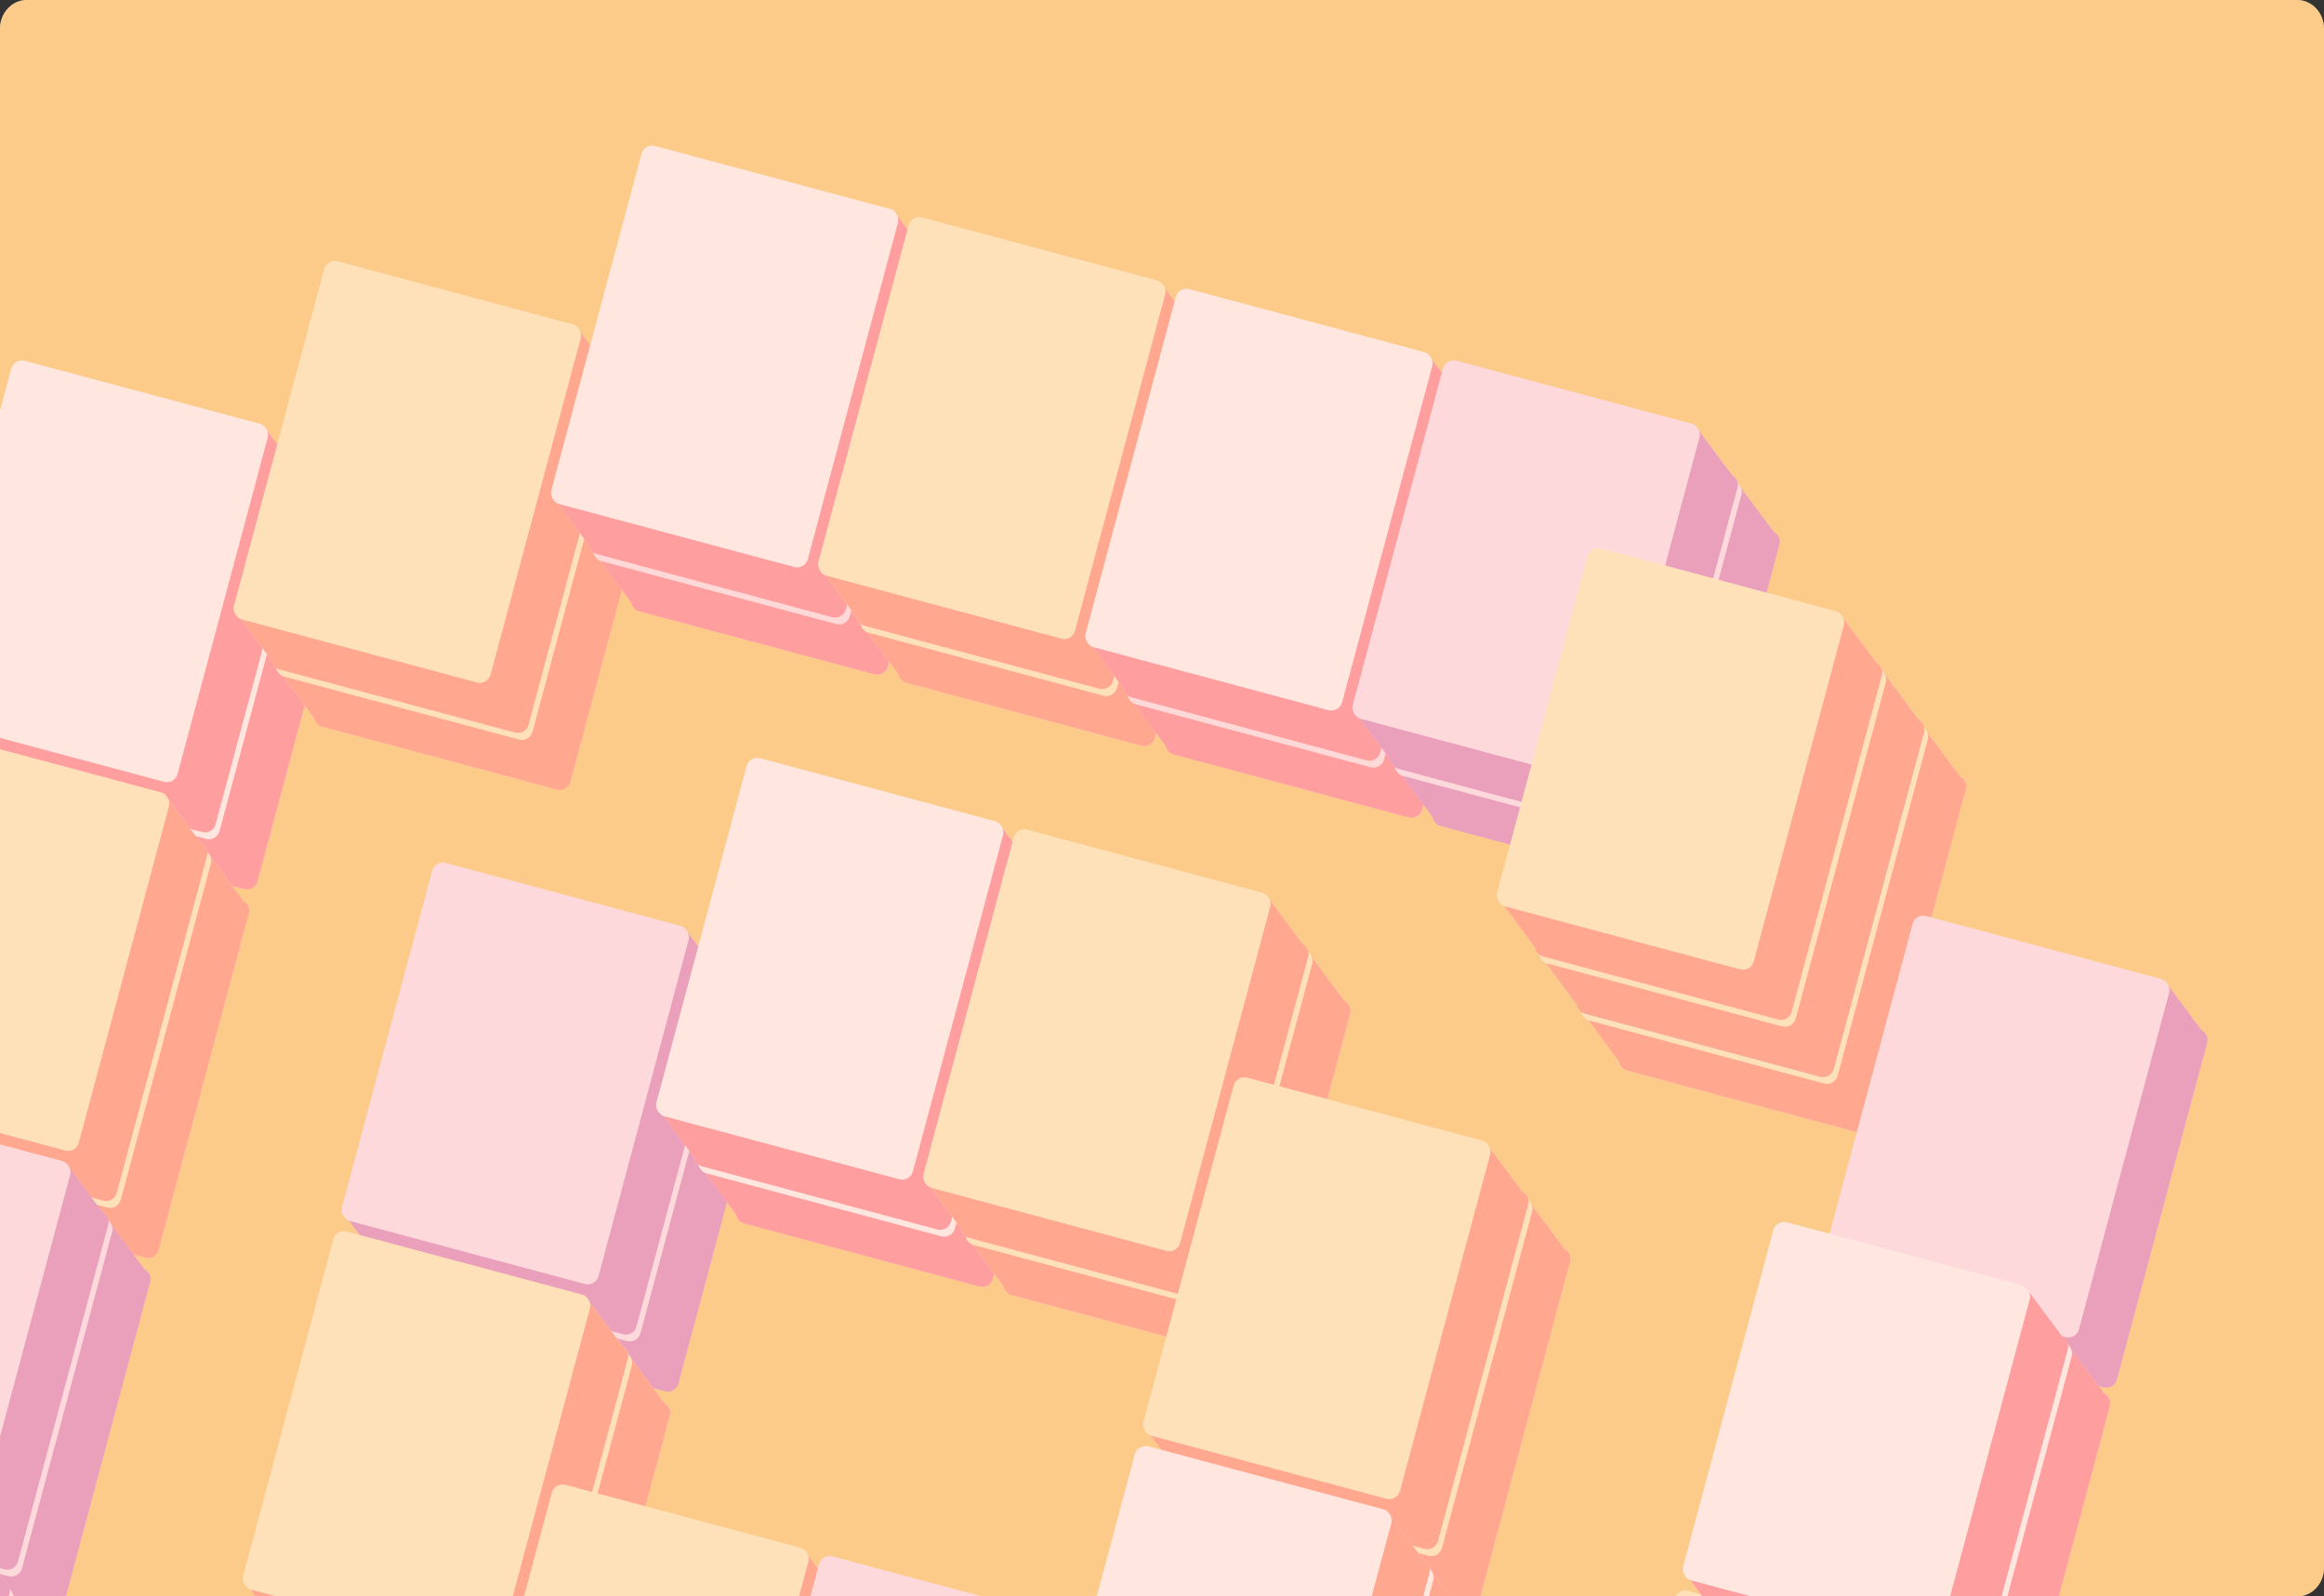 <svg width="246" height="169" viewBox="0 0 246 169" fill="none" xmlns="http://www.w3.org/2000/svg">
<rect x="0" y="0" width="246" height="169" fill="#333333" stroke="none"/>
<g clip-path="url(#clip0_30_2519)">
<path fill-rule="evenodd" clip-rule="evenodd" d="M2.844 0H243.156C244.726 0 246 1.364 246 3.045V165.955C246 167.636 244.726 169 243.156 169H2.844C1.274 169 0 167.636 0 165.955V3.045C0 1.364 1.274 0 2.844 0Z" fill="white"/>
<path opacity="0.5" fill-rule="evenodd" clip-rule="evenodd" d="M2.844 0H243.156C244.726 0 246 1.364 246 3.045V165.955C246 167.636 244.726 169 243.156 169H2.844C1.274 169 0 167.636 0 165.955V3.045C0 1.364 1.274 0 2.844 0Z" fill="#FA9917"/>
<path fill-rule="evenodd" clip-rule="evenodd" d="M36.219 56.319C36.699 56.565 36.959 57.121 36.814 57.663L27.266 93.295C27.099 93.92 26.457 94.29 25.832 94.123L0.946 87.455C0.494 87.334 0.175 86.963 0.097 86.531L-3.987 80.98L3.025 75.174L9.666 50.389C9.833 49.764 10.475 49.393 11.1 49.561L28.368 54.188L32.239 50.981L36.219 56.319Z" fill="white"/>
<path opacity="0.5" fill-rule="evenodd" clip-rule="evenodd" d="M36.219 56.319C36.699 56.565 36.959 57.121 36.814 57.663L27.266 93.295C27.099 93.92 26.457 94.29 25.832 94.123L0.946 87.455C0.494 87.334 0.175 86.963 0.097 86.531L-3.987 80.98L3.025 75.174L9.666 50.389C9.833 49.764 10.475 49.393 11.1 49.561L28.368 54.188L32.239 50.981L36.219 56.319Z" fill="#FF3F3F"/>
<rect x="5.94" y="43.935" width="28.106" height="39.231" rx="1.171" transform="rotate(15 5.94 43.935)" fill="white"/>
<rect opacity="0.2" x="5.94" y="43.935" width="28.106" height="39.231" rx="1.171" transform="rotate(15 5.94 43.935)" fill="#FF8260"/>
<path fill-rule="evenodd" clip-rule="evenodd" d="M25.762 95.343C26.242 95.589 26.503 96.145 26.357 96.688L16.81 132.319C16.642 132.944 16 133.315 15.376 133.147L-9.51 126.479C-9.962 126.358 -10.282 125.988 -10.36 125.556L-14.443 120.005L-7.432 114.198L-0.791 89.413C-0.623 88.788 0.019 88.418 0.644 88.585L17.911 93.212L21.783 90.006L25.762 95.343Z" fill="white"/>
<path opacity="0.7" fill-rule="evenodd" clip-rule="evenodd" d="M25.762 95.343C26.242 95.589 26.503 96.145 26.357 96.688L16.81 132.319C16.642 132.944 16 133.315 15.376 133.147L-9.51 126.479C-9.962 126.358 -10.282 125.988 -10.36 125.556L-14.443 120.005L-7.432 114.198L-0.791 89.413C-0.623 88.788 0.019 88.418 0.644 88.585L17.911 93.212L21.783 90.006L25.762 95.343Z" fill="#FF8260"/>
<rect x="-4.517" y="82.959" width="28.106" height="39.231" rx="1.171" transform="rotate(15 -4.517 82.959)" fill="white"/>
<rect opacity="0.3" x="-4.517" y="82.959" width="28.106" height="39.231" rx="1.171" transform="rotate(15 -4.517 82.959)" fill="#FA9917"/>
<path fill-rule="evenodd" clip-rule="evenodd" d="M15.305 134.368C15.785 134.615 16.046 135.17 15.9 135.713L6.353 171.345C6.186 171.969 5.544 172.34 4.919 172.173L-19.967 165.504C-20.419 165.383 -20.738 165.013 -20.817 164.581L-24.9 159.03L-17.889 153.224L-11.247 128.439C-11.08 127.814 -10.438 127.443 -9.813 127.61L7.454 132.237L11.326 129.031L15.305 134.368Z" fill="white"/>
<path opacity="0.4" fill-rule="evenodd" clip-rule="evenodd" d="M15.305 134.368C15.785 134.615 16.046 135.17 15.9 135.713L6.353 171.345C6.186 171.969 5.544 172.34 4.919 172.173L-19.967 165.504C-20.419 165.383 -20.738 165.013 -20.817 164.581L-24.9 159.03L-17.889 153.224L-11.247 128.439C-11.08 127.814 -10.438 127.443 -9.813 127.61L7.454 132.237L11.326 129.031L15.305 134.368Z" fill="#CC0F53"/>
<rect x="-14.974" y="121.984" width="28.106" height="39.231" rx="1.171" transform="rotate(15 -14.974 121.984)" fill="white"/>
<rect opacity="0.2" x="-14.974" y="121.984" width="28.106" height="39.231" rx="1.171" transform="rotate(15 -14.974 121.984)" fill="#F9454F"/>
<path fill-rule="evenodd" clip-rule="evenodd" d="M4.848 173.393C5.329 173.64 5.589 174.196 5.444 174.738L-4.104 210.37C-4.271 210.995 -4.913 211.365 -5.538 211.198L-30.424 204.53C-30.876 204.409 -31.195 204.039 -31.273 203.607L-35.357 198.055L-28.345 192.249L-21.704 167.464C-21.537 166.839 -20.895 166.468 -20.27 166.636L-3.002 171.263L0.869 168.057L4.848 173.393Z" fill="white"/>
<path opacity="0.4" fill-rule="evenodd" clip-rule="evenodd" d="M4.848 173.393C5.329 173.64 5.589 174.196 5.444 174.738L-4.104 210.37C-4.271 210.995 -4.913 211.365 -5.538 211.198L-30.424 204.53C-30.876 204.409 -31.195 204.039 -31.273 203.607L-35.357 198.055L-28.345 192.249L-21.704 167.464C-21.537 166.839 -20.895 166.468 -20.27 166.636L-3.002 171.263L0.869 168.057L4.848 173.393Z" fill="#CC0F53"/>
<rect x="-25.431" y="161.01" width="28.106" height="39.231" rx="1.171" transform="rotate(15 -25.431 161.01)" fill="white"/>
<rect opacity="0.2" x="-25.431" y="161.01" width="28.106" height="39.231" rx="1.171" transform="rotate(15 -25.431 161.01)" fill="#F9454F"/>
<path fill-rule="evenodd" clip-rule="evenodd" d="M31.775 50.278C32.255 50.524 32.516 51.08 32.37 51.623L22.823 87.254C22.656 87.879 22.014 88.25 21.389 88.082L-3.497 81.414C-3.949 81.293 -4.268 80.923 -4.347 80.491L-8.43 74.94L-1.419 69.133L5.223 44.348C5.39 43.724 6.032 43.353 6.657 43.52L23.924 48.147L27.796 44.941L31.775 50.278Z" fill="white"/>
<path opacity="0.5" fill-rule="evenodd" clip-rule="evenodd" d="M31.775 50.278C32.255 50.524 32.516 51.08 32.37 51.623L22.823 87.254C22.656 87.879 22.014 88.25 21.389 88.082L-3.497 81.414C-3.949 81.293 -4.268 80.923 -4.347 80.491L-8.43 74.94L-1.419 69.133L5.223 44.348C5.39 43.724 6.032 43.353 6.657 43.52L23.924 48.147L27.796 44.941L31.775 50.278Z" fill="#FF3F3F"/>
<rect x="1.496" y="37.894" width="28.106" height="39.231" rx="1.171" transform="rotate(15 1.496 37.894)" fill="white"/>
<rect opacity="0.2" x="1.496" y="37.894" width="28.106" height="39.231" rx="1.171" transform="rotate(15 1.496 37.894)" fill="#FF8260"/>
<path fill-rule="evenodd" clip-rule="evenodd" d="M21.318 89.303C21.799 89.55 22.059 90.105 21.914 90.648L12.366 126.28C12.199 126.904 11.557 127.275 10.932 127.108L-13.954 120.44C-14.406 120.318 -14.725 119.948 -14.803 119.516L-18.887 113.965L-11.875 108.159L-5.234 83.374C-5.067 82.749 -4.425 82.378 -3.8 82.546L13.468 87.172L17.339 83.966L21.318 89.303Z" fill="white"/>
<path opacity="0.7" fill-rule="evenodd" clip-rule="evenodd" d="M21.318 89.303C21.799 89.55 22.059 90.105 21.914 90.648L12.366 126.28C12.199 126.904 11.557 127.275 10.932 127.108L-13.954 120.44C-14.406 120.318 -14.725 119.948 -14.803 119.516L-18.887 113.965L-11.875 108.159L-5.234 83.374C-5.067 82.749 -4.425 82.378 -3.8 82.546L13.468 87.172L17.339 83.966L21.318 89.303Z" fill="#FF8260"/>
<rect x="-8.961" y="76.919" width="28.106" height="39.231" rx="1.171" transform="rotate(15 -8.961 76.919)" fill="white"/>
<rect opacity="0.3" x="-8.961" y="76.919" width="28.106" height="39.231" rx="1.171" transform="rotate(15 -8.961 76.919)" fill="#FA9917"/>
<path fill-rule="evenodd" clip-rule="evenodd" d="M10.861 128.328C11.342 128.575 11.602 129.131 11.457 129.673L1.909 165.305C1.742 165.93 1.1 166.3 0.475 166.133L-24.41 159.465C-24.863 159.344 -25.182 158.974 -25.26 158.542L-29.344 152.991L-22.332 147.184L-15.691 122.399C-15.524 121.774 -14.882 121.403 -14.257 121.571L3.011 126.198L6.882 122.992L10.861 128.328Z" fill="white"/>
<path opacity="0.4" fill-rule="evenodd" clip-rule="evenodd" d="M10.861 128.328C11.342 128.575 11.602 129.131 11.457 129.673L1.909 165.305C1.742 165.93 1.1 166.3 0.475 166.133L-24.41 159.465C-24.863 159.344 -25.182 158.974 -25.26 158.542L-29.344 152.991L-22.332 147.184L-15.691 122.399C-15.524 121.774 -14.882 121.403 -14.257 121.571L3.011 126.198L6.882 122.992L10.861 128.328Z" fill="#CC0F53"/>
<rect x="-19.417" y="115.945" width="28.106" height="39.231" rx="1.171" transform="rotate(15 -19.417 115.945)" fill="white"/>
<rect opacity="0.2" x="-19.417" y="115.945" width="28.106" height="39.231" rx="1.171" transform="rotate(15 -19.417 115.945)" fill="#F9454F"/>
<path fill-rule="evenodd" clip-rule="evenodd" d="M0.405 167.353C0.885 167.599 1.146 168.155 1 168.698L-8.547 204.33C-8.714 204.954 -9.357 205.325 -9.981 205.158L-34.867 198.49C-35.319 198.369 -35.638 197.999 -35.717 197.567L-39.8 192.015L-32.789 186.209L-26.148 161.424C-25.98 160.799 -25.338 160.428 -24.713 160.596L-7.446 165.222L-3.574 162.017L0.405 167.353Z" fill="white"/>
<path opacity="0.4" fill-rule="evenodd" clip-rule="evenodd" d="M0.405 167.353C0.885 167.599 1.146 168.155 1 168.698L-8.547 204.33C-8.714 204.954 -9.357 205.325 -9.981 205.158L-34.867 198.49C-35.319 198.369 -35.638 197.999 -35.717 197.567L-39.8 192.015L-32.789 186.209L-26.148 161.424C-25.98 160.799 -25.338 160.428 -24.713 160.596L-7.446 165.222L-3.574 162.017L0.405 167.353Z" fill="#CC0F53"/>
<path fill-rule="evenodd" clip-rule="evenodd" d="M69.347 45.797C69.827 46.043 70.088 46.599 69.943 47.141L60.395 82.773C60.228 83.398 59.586 83.769 58.961 83.601L34.075 76.933C33.623 76.812 33.304 76.442 33.226 76.01L29.142 70.459L36.153 64.653L42.795 39.867C42.962 39.242 43.604 38.872 44.229 39.039L61.496 43.666L65.368 40.46L69.347 45.797Z" fill="white"/>
<path opacity="0.7" fill-rule="evenodd" clip-rule="evenodd" d="M69.347 45.797C69.827 46.043 70.088 46.599 69.943 47.141L60.395 82.773C60.228 83.398 59.586 83.769 58.961 83.601L34.075 76.933C33.623 76.812 33.304 76.442 33.226 76.01L29.142 70.459L36.153 64.653L42.795 39.867C42.962 39.242 43.604 38.872 44.229 39.039L61.496 43.666L65.368 40.46L69.347 45.797Z" fill="#FF8260"/>
<rect x="39.068" y="33.413" width="28.106" height="39.231" rx="1.171" transform="rotate(15 39.068 33.413)" fill="white"/>
<rect opacity="0.3" x="39.068" y="33.413" width="28.106" height="39.231" rx="1.171" transform="rotate(15 39.068 33.413)" fill="#FA9917"/>
<path fill-rule="evenodd" clip-rule="evenodd" d="M80.775 109.478C81.255 109.724 81.516 110.28 81.37 110.822L71.823 146.454C71.655 147.079 71.013 147.449 70.388 147.282L45.503 140.614C45.05 140.493 44.731 140.122 44.653 139.69L40.57 134.139L47.581 128.333L54.222 103.548C54.39 102.923 55.032 102.553 55.657 102.72L72.924 107.347L76.796 104.141L80.775 109.478Z" fill="white"/>
<path opacity="0.4" fill-rule="evenodd" clip-rule="evenodd" d="M80.775 109.478C81.255 109.724 81.516 110.28 81.37 110.822L71.823 146.454C71.655 147.079 71.013 147.449 70.388 147.282L45.503 140.614C45.05 140.493 44.731 140.122 44.653 139.69L40.57 134.139L47.581 128.333L54.222 103.548C54.39 102.923 55.032 102.553 55.657 102.72L72.924 107.347L76.796 104.141L80.775 109.478Z" fill="#CC0F53"/>
<rect x="50.496" y="97.094" width="28.106" height="39.231" rx="1.171" transform="rotate(15 50.496 97.094)" fill="white"/>
<rect opacity="0.2" x="50.496" y="97.094" width="28.106" height="39.231" rx="1.171" transform="rotate(15 50.496 97.094)" fill="#F9454F"/>
<path fill-rule="evenodd" clip-rule="evenodd" d="M70.318 148.503C70.798 148.749 71.059 149.305 70.913 149.848L61.366 185.479C61.199 186.104 60.556 186.475 59.932 186.307L35.046 179.639C34.594 179.518 34.275 179.148 34.196 178.716L30.113 173.165L37.124 167.359L43.766 142.573C43.933 141.949 44.575 141.578 45.2 141.745L62.467 146.372L66.339 143.166L70.318 148.503Z" fill="white"/>
<path opacity="0.7" fill-rule="evenodd" clip-rule="evenodd" d="M70.318 148.503C70.798 148.749 71.059 149.305 70.913 149.848L61.366 185.479C61.199 186.104 60.556 186.475 59.932 186.307L35.046 179.639C34.594 179.518 34.275 179.148 34.196 178.716L30.113 173.165L37.124 167.359L43.766 142.573C43.933 141.949 44.575 141.578 45.2 141.745L62.467 146.372L66.339 143.166L70.318 148.503Z" fill="#FF8260"/>
<rect x="40.039" y="136.119" width="28.106" height="39.231" rx="1.171" transform="rotate(15 40.039 136.119)" fill="white"/>
<rect opacity="0.3" x="40.039" y="136.119" width="28.106" height="39.231" rx="1.171" transform="rotate(15 40.039 136.119)" fill="#FA9917"/>
<path fill-rule="evenodd" clip-rule="evenodd" d="M64.904 39.757C65.384 40.003 65.644 40.559 65.499 41.101L55.952 76.733C55.784 77.358 55.142 77.728 54.517 77.561L29.632 70.893C29.179 70.772 28.86 70.401 28.782 69.969L24.699 64.418L31.71 58.612L38.351 33.827C38.519 33.202 39.161 32.831 39.785 32.999L57.053 37.626L60.925 34.419L64.904 39.757Z" fill="white"/>
<path opacity="0.7" fill-rule="evenodd" clip-rule="evenodd" d="M64.904 39.757C65.384 40.003 65.644 40.559 65.499 41.101L55.952 76.733C55.784 77.358 55.142 77.728 54.517 77.561L29.632 70.893C29.179 70.772 28.86 70.401 28.782 69.969L24.699 64.418L31.71 58.612L38.351 33.827C38.519 33.202 39.161 32.831 39.785 32.999L57.053 37.626L60.925 34.419L64.904 39.757Z" fill="#FF8260"/>
<rect x="34.625" y="27.373" width="28.106" height="39.231" rx="1.171" transform="rotate(15 34.625 27.373)" fill="white"/>
<rect opacity="0.3" x="34.625" y="27.373" width="28.106" height="39.231" rx="1.171" transform="rotate(15 34.625 27.373)" fill="#FA9917"/>
<path fill-rule="evenodd" clip-rule="evenodd" d="M76.331 103.438C76.812 103.684 77.072 104.24 76.927 104.783L67.379 140.414C67.212 141.039 66.57 141.41 65.945 141.242L41.059 134.574C40.607 134.453 40.288 134.083 40.21 133.651L36.126 128.1L43.138 122.294L49.779 97.508C49.946 96.884 50.588 96.513 51.213 96.68L68.481 101.307L72.352 98.101L76.331 103.438Z" fill="white"/>
<path opacity="0.4" fill-rule="evenodd" clip-rule="evenodd" d="M76.331 103.438C76.812 103.684 77.072 104.24 76.927 104.783L67.379 140.414C67.212 141.039 66.57 141.41 65.945 141.242L41.059 134.574C40.607 134.453 40.288 134.083 40.21 133.651L36.126 128.1L43.138 122.294L49.779 97.508C49.946 96.884 50.588 96.513 51.213 96.68L68.481 101.307L72.352 98.101L76.331 103.438Z" fill="#CC0F53"/>
<rect x="46.052" y="91.054" width="28.106" height="39.231" rx="1.171" transform="rotate(15 46.052 91.054)" fill="white"/>
<rect opacity="0.2" x="46.052" y="91.054" width="28.106" height="39.231" rx="1.171" transform="rotate(15 46.052 91.054)" fill="#F9454F"/>
<path fill-rule="evenodd" clip-rule="evenodd" d="M65.875 142.462C66.355 142.709 66.616 143.264 66.47 143.807L56.923 179.439C56.755 180.063 56.113 180.434 55.489 180.267L30.603 173.599C30.151 173.478 29.831 173.107 29.753 172.675L25.669 167.124L32.681 161.318L39.322 136.533C39.49 135.908 40.132 135.537 40.757 135.705L58.024 140.331L61.895 137.126L65.875 142.462Z" fill="white"/>
<path opacity="0.7" fill-rule="evenodd" clip-rule="evenodd" d="M65.875 142.462C66.355 142.709 66.616 143.264 66.47 143.807L56.923 179.439C56.755 180.063 56.113 180.434 55.489 180.267L30.603 173.599C30.151 173.478 29.831 173.107 29.753 172.675L25.669 167.124L32.681 161.318L39.322 136.533C39.49 135.908 40.132 135.537 40.757 135.705L58.024 140.331L61.895 137.126L65.875 142.462Z" fill="#FF8260"/>
<rect x="35.596" y="130.079" width="28.106" height="39.231" rx="1.171" transform="rotate(15 35.596 130.079)" fill="white"/>
<rect opacity="0.3" x="35.596" y="130.079" width="28.106" height="39.231" rx="1.171" transform="rotate(15 35.596 130.079)" fill="#FA9917"/>
<path fill-rule="evenodd" clip-rule="evenodd" d="M102.931 33.58C103.411 33.826 103.671 34.382 103.526 34.924L93.978 70.556C93.811 71.18 93.169 71.551 92.544 71.384L67.658 64.716C67.206 64.594 66.886 64.224 66.808 63.792L62.725 58.241L69.737 52.435L76.378 27.65C76.545 27.025 77.187 26.654 77.812 26.822L95.079 31.448L98.951 28.242L102.931 33.58Z" fill="white"/>
<path opacity="0.5" fill-rule="evenodd" clip-rule="evenodd" d="M102.931 33.58C103.411 33.826 103.671 34.382 103.526 34.924L93.978 70.556C93.811 71.18 93.169 71.551 92.544 71.384L67.658 64.716C67.206 64.594 66.886 64.224 66.808 63.792L62.725 58.241L69.737 52.435L76.378 27.65C76.545 27.025 77.187 26.654 77.812 26.822L95.079 31.448L98.951 28.242L102.931 33.58Z" fill="#FF3F3F"/>
<rect x="72.651" y="21.195" width="28.106" height="39.231" rx="1.171" transform="rotate(15 72.651 21.195)" fill="white"/>
<rect opacity="0.2" x="72.651" y="21.195" width="28.106" height="39.231" rx="1.171" transform="rotate(15 72.651 21.195)" fill="#FF3F3F"/>
<path fill-rule="evenodd" clip-rule="evenodd" d="M131.21 41.156C131.69 41.402 131.951 41.958 131.805 42.5L122.258 78.132C122.09 78.757 121.448 79.128 120.823 78.96L95.938 72.292C95.485 72.171 95.166 71.801 95.088 71.369L91.004 65.818L98.016 60.011L104.657 35.226C104.825 34.601 105.467 34.231 106.091 34.398L123.359 39.025L127.231 35.819L131.21 41.156Z" fill="white"/>
<path opacity="0.7" fill-rule="evenodd" clip-rule="evenodd" d="M131.21 41.156C131.69 41.402 131.951 41.958 131.805 42.5L122.258 78.132C122.09 78.757 121.448 79.128 120.823 78.96L95.938 72.292C95.485 72.171 95.166 71.801 95.088 71.369L91.004 65.818L98.016 60.011L104.657 35.226C104.825 34.601 105.467 34.231 106.091 34.398L123.359 39.025L127.231 35.819L131.21 41.156Z" fill="#FF8260"/>
<rect x="100.931" y="28.772" width="28.106" height="39.231" rx="1.171" transform="rotate(15 100.931 28.772)" fill="white"/>
<rect opacity="0.3" x="100.931" y="28.772" width="28.106" height="39.231" rx="1.171" transform="rotate(15 100.931 28.772)" fill="#FA9917"/>
<path fill-rule="evenodd" clip-rule="evenodd" d="M159.489 48.733C159.969 48.979 160.23 49.535 160.084 50.078L150.537 85.71C150.37 86.334 149.727 86.705 149.103 86.538L124.217 79.87C123.765 79.748 123.446 79.379 123.367 78.946L119.284 73.395L126.295 67.589L132.936 42.804C133.104 42.179 133.746 41.808 134.371 41.975L151.638 46.602L155.51 43.397L159.489 48.733Z" fill="white"/>
<path opacity="0.5" fill-rule="evenodd" clip-rule="evenodd" d="M159.489 48.733C159.969 48.979 160.23 49.535 160.084 50.078L150.537 85.71C150.37 86.334 149.727 86.705 149.103 86.538L124.217 79.87C123.765 79.748 123.446 79.379 123.367 78.946L119.284 73.395L126.295 67.589L132.936 42.804C133.104 42.179 133.746 41.808 134.371 41.975L151.638 46.602L155.51 43.397L159.489 48.733Z" fill="#FF3F3F"/>
<rect x="129.21" y="36.35" width="28.106" height="39.231" rx="1.171" transform="rotate(15 129.21 36.35)" fill="white"/>
<rect opacity="0.2" x="129.21" y="36.35" width="28.106" height="39.231" rx="1.171" transform="rotate(15 129.21 36.35)" fill="#FF3F3F"/>
<path fill-rule="evenodd" clip-rule="evenodd" d="M187.768 56.311C188.248 56.557 188.509 57.113 188.363 57.655L178.816 93.287C178.649 93.912 178.006 94.282 177.382 94.115L152.496 87.447C152.044 87.326 151.724 86.956 151.646 86.523L147.563 80.972L154.574 75.166L161.215 50.381C161.383 49.756 162.025 49.386 162.65 49.553L179.917 54.18L183.789 50.974L187.768 56.311Z" fill="white"/>
<path opacity="0.4" fill-rule="evenodd" clip-rule="evenodd" d="M187.768 56.311C188.248 56.557 188.509 57.113 188.363 57.655L178.816 93.287C178.649 93.912 178.006 94.282 177.382 94.115L152.496 87.447C152.044 87.326 151.724 86.956 151.646 86.523L147.563 80.972L154.574 75.166L161.215 50.381C161.383 49.756 162.025 49.386 162.65 49.553L179.917 54.18L183.789 50.974L187.768 56.311Z" fill="#CC0F53"/>
<rect x="157.489" y="43.927" width="28.106" height="39.231" rx="1.171" transform="rotate(15 157.489 43.927)" fill="white"/>
<rect opacity="0.2" x="157.489" y="43.927" width="28.106" height="39.231" rx="1.171" transform="rotate(15 157.489 43.927)" fill="#F9454F"/>
<path fill-rule="evenodd" clip-rule="evenodd" d="M207.501 82.209C207.981 82.456 208.241 83.011 208.096 83.554L198.549 119.186C198.381 119.81 197.739 120.181 197.114 120.014L172.229 113.346C171.776 113.224 171.457 112.854 171.379 112.422L167.296 106.871L174.307 101.065L180.948 76.28C181.116 75.655 181.758 75.284 182.382 75.451L199.65 80.078L203.522 76.872L207.501 82.209Z" fill="white"/>
<path opacity="0.7" fill-rule="evenodd" clip-rule="evenodd" d="M207.501 82.209C207.981 82.456 208.241 83.011 208.096 83.554L198.549 119.186C198.381 119.81 197.739 120.181 197.114 120.014L172.229 113.346C171.776 113.224 171.457 112.854 171.379 112.422L167.296 106.871L174.307 101.065L180.948 76.28C181.116 75.655 181.758 75.284 182.382 75.451L199.65 80.078L203.522 76.872L207.501 82.209Z" fill="#FF8260"/>
<rect x="177.222" y="69.825" width="28.106" height="39.231" rx="1.171" transform="rotate(15 177.222 69.825)" fill="white"/>
<rect opacity="0.3" x="177.222" y="69.825" width="28.106" height="39.231" rx="1.171" transform="rotate(15 177.222 69.825)" fill="#FA9917"/>
<path fill-rule="evenodd" clip-rule="evenodd" d="M203.058 76.169C203.538 76.415 203.798 76.971 203.653 77.513L194.105 113.145C193.938 113.77 193.296 114.14 192.671 113.973L167.786 107.305C167.333 107.184 167.014 106.813 166.936 106.381L162.852 100.83L169.864 95.024L176.505 70.239C176.672 69.614 177.314 69.243 177.939 69.411L195.207 74.038L199.078 70.832L203.058 76.169Z" fill="#898A8C"/>
<rect x="172.779" y="63.785" width="28.106" height="39.231" rx="1.171" transform="rotate(15 172.779 63.785)" fill="#DDDDDD"/>
<path fill-rule="evenodd" clip-rule="evenodd" d="M98.487 27.539C98.967 27.785 99.228 28.341 99.082 28.883L89.535 64.515C89.368 65.14 88.725 65.51 88.101 65.343L63.215 58.675C62.763 58.554 62.443 58.184 62.365 57.751L58.282 52.2L65.293 46.394L71.934 21.609C72.102 20.984 72.744 20.614 73.369 20.781L90.636 25.408L94.508 22.202L98.487 27.539Z" fill="white"/>
<path opacity="0.5" fill-rule="evenodd" clip-rule="evenodd" d="M98.487 27.539C98.967 27.785 99.228 28.341 99.082 28.883L89.535 64.515C89.368 65.14 88.725 65.51 88.101 65.343L63.215 58.675C62.763 58.554 62.443 58.184 62.365 57.751L58.282 52.2L65.293 46.394L71.934 21.609C72.102 20.984 72.744 20.614 73.369 20.781L90.636 25.408L94.508 22.202L98.487 27.539Z" fill="#FF3F3F"/>
<rect x="68.208" y="15.155" width="28.106" height="39.231" rx="1.171" transform="rotate(15 68.208 15.155)" fill="white"/>
<rect opacity="0.2" x="68.208" y="15.155" width="28.106" height="39.231" rx="1.171" transform="rotate(15 68.208 15.155)" fill="#FF8260"/>
<path fill-rule="evenodd" clip-rule="evenodd" d="M126.766 35.116C127.246 35.362 127.507 35.918 127.362 36.461L117.814 72.093C117.647 72.717 117.005 73.088 116.38 72.921L91.494 66.252C91.042 66.131 90.723 65.761 90.645 65.329L86.561 59.778L93.572 53.972L100.214 29.186C100.381 28.562 101.023 28.191 101.648 28.358L118.916 32.985L122.787 29.779L126.766 35.116Z" fill="white"/>
<path opacity="0.7" fill-rule="evenodd" clip-rule="evenodd" d="M126.766 35.116C127.246 35.362 127.507 35.918 127.362 36.461L117.814 72.093C117.647 72.717 117.005 73.088 116.38 72.921L91.494 66.252C91.042 66.131 90.723 65.761 90.645 65.329L86.561 59.778L93.572 53.972L100.214 29.186C100.381 28.562 101.023 28.191 101.648 28.358L118.916 32.985L122.787 29.779L126.766 35.116Z" fill="#FF8260"/>
<rect x="96.487" y="22.732" width="28.106" height="39.231" rx="1.171" transform="rotate(15 96.487 22.732)" fill="white"/>
<rect opacity="0.3" x="96.487" y="22.732" width="28.106" height="39.231" rx="1.171" transform="rotate(15 96.487 22.732)" fill="#FA9917"/>
<path fill-rule="evenodd" clip-rule="evenodd" d="M155.046 42.694C155.526 42.94 155.786 43.496 155.641 44.038L146.093 79.67C145.926 80.295 145.284 80.665 144.659 80.498L119.773 73.83C119.321 73.709 119.001 73.338 118.923 72.906L114.84 67.355L121.851 61.549L128.493 36.764C128.66 36.139 129.302 35.769 129.927 35.936L147.194 40.563L151.066 37.356L155.046 42.694Z" fill="white"/>
<path opacity="0.5" fill-rule="evenodd" clip-rule="evenodd" d="M155.046 42.694C155.526 42.94 155.786 43.496 155.641 44.038L146.093 79.67C145.926 80.295 145.284 80.665 144.659 80.498L119.773 73.83C119.321 73.709 119.001 73.338 118.923 72.906L114.84 67.355L121.851 61.549L128.493 36.764C128.66 36.139 129.302 35.769 129.927 35.936L147.194 40.563L151.066 37.356L155.046 42.694Z" fill="#FF3F3F"/>
<rect x="124.766" y="30.31" width="28.106" height="39.231" rx="1.171" transform="rotate(15 124.766 30.31)" fill="white"/>
<rect opacity="0.2" x="124.766" y="30.31" width="28.106" height="39.231" rx="1.171" transform="rotate(15 124.766 30.31)" fill="#FF8260"/>
<path fill-rule="evenodd" clip-rule="evenodd" d="M114.055 98.391C114.535 98.637 114.796 99.193 114.651 99.736L105.103 135.367C104.936 135.992 104.294 136.363 103.669 136.195L78.783 129.527C78.331 129.406 78.012 129.036 77.933 128.604L73.85 123.053L80.861 117.247L87.503 92.461C87.67 91.837 88.312 91.466 88.937 91.633L106.204 96.26L110.076 93.054L114.055 98.391Z" fill="white"/>
<path opacity="0.5" fill-rule="evenodd" clip-rule="evenodd" d="M114.055 98.391C114.535 98.637 114.796 99.193 114.651 99.736L105.103 135.367C104.936 135.992 104.294 136.363 103.669 136.195L78.783 129.527C78.331 129.406 78.012 129.036 77.933 128.604L73.85 123.053L80.861 117.247L87.503 92.461C87.67 91.837 88.312 91.466 88.937 91.633L106.204 96.26L110.076 93.054L114.055 98.391Z" fill="#FF3F3F"/>
<rect x="83.776" y="86.007" width="28.106" height="39.231" rx="1.171" transform="rotate(15 83.776 86.007)" fill="white"/>
<rect opacity="0.2" x="83.776" y="86.007" width="28.106" height="39.231" rx="1.171" transform="rotate(15 83.776 86.007)" fill="#FF8260"/>
<path fill-rule="evenodd" clip-rule="evenodd" d="M93.444 175.31C93.925 175.556 94.185 176.112 94.04 176.655L84.493 212.286C84.325 212.911 83.683 213.282 83.058 213.114L58.173 206.446C57.72 206.325 57.401 205.955 57.323 205.523L53.239 199.972L60.251 194.166L66.892 169.38C67.059 168.756 67.702 168.385 68.326 168.552L85.594 173.179L89.465 169.973L93.444 175.31Z" fill="#898A8C"/>
<rect x="63.166" y="162.926" width="28.106" height="39.231" rx="1.171" transform="rotate(15 63.166 162.926)" fill="#DDDDDD"/>
<path fill-rule="evenodd" clip-rule="evenodd" d="M142.335 105.969C142.815 106.215 143.075 106.771 142.93 107.313L133.382 142.945C133.215 143.57 132.572 143.94 131.948 143.773L107.062 137.105C106.61 136.984 106.29 136.613 106.212 136.181L102.129 130.63L109.14 124.824L115.782 100.039C115.949 99.414 116.591 99.043 117.216 99.211L134.483 103.838L138.355 100.631L142.335 105.969Z" fill="white"/>
<path opacity="0.7" fill-rule="evenodd" clip-rule="evenodd" d="M142.335 105.969C142.815 106.215 143.075 106.771 142.93 107.313L133.382 142.945C133.215 143.57 132.572 143.94 131.948 143.773L107.062 137.105C106.61 136.984 106.29 136.613 106.212 136.181L102.129 130.63L109.14 124.824L115.782 100.039C115.949 99.414 116.591 99.043 117.216 99.211L134.483 103.838L138.355 100.631L142.335 105.969Z" fill="#FF8260"/>
<rect x="112.055" y="93.585" width="28.106" height="39.231" rx="1.171" transform="rotate(15 112.055 93.585)" fill="white"/>
<rect opacity="0.3" x="112.055" y="93.585" width="28.106" height="39.231" rx="1.171" transform="rotate(15 112.055 93.585)" fill="#FA9917"/>
<path fill-rule="evenodd" clip-rule="evenodd" d="M109.612 92.351C110.092 92.598 110.352 93.153 110.207 93.695L100.66 129.327C100.492 129.952 99.85 130.323 99.225 130.155L74.34 123.487C73.887 123.366 73.568 122.996 73.49 122.563L69.406 117.012L76.418 111.206L83.059 86.421C83.226 85.796 83.869 85.426 84.493 85.593L101.761 90.22L105.632 87.014L109.612 92.351Z" fill="white"/>
<path opacity="0.5" fill-rule="evenodd" clip-rule="evenodd" d="M109.612 92.351C110.092 92.598 110.352 93.153 110.207 93.695L100.66 129.327C100.492 129.952 99.85 130.323 99.225 130.155L74.34 123.487C73.887 123.366 73.568 122.996 73.49 122.563L69.406 117.012L76.418 111.206L83.059 86.421C83.226 85.796 83.869 85.426 84.493 85.593L101.761 90.22L105.632 87.014L109.612 92.351Z" fill="#FF3F3F"/>
<rect x="79.333" y="79.967" width="28.106" height="39.231" rx="1.171" transform="rotate(15 79.333 79.967)" fill="white"/>
<rect opacity="0.2" x="79.333" y="79.967" width="28.106" height="39.231" rx="1.171" transform="rotate(15 79.333 79.967)" fill="#FF8260"/>
<path fill-rule="evenodd" clip-rule="evenodd" d="M89.002 169.27C89.482 169.517 89.742 170.072 89.597 170.615L80.049 206.247C79.882 206.871 79.24 207.242 78.615 207.075L53.729 200.407C53.277 200.285 52.957 199.915 52.879 199.483L48.796 193.932L55.807 188.126L62.449 163.341C62.616 162.716 63.258 162.345 63.883 162.512L81.15 167.139L85.022 163.933L89.002 169.27Z" fill="white"/>
<path opacity="0.7" fill-rule="evenodd" clip-rule="evenodd" d="M89.002 169.27C89.482 169.517 89.742 170.072 89.597 170.615L80.049 206.247C79.882 206.871 79.24 207.242 78.615 207.075L53.729 200.407C53.277 200.285 52.957 199.915 52.879 199.483L48.796 193.932L55.807 188.126L62.449 163.341C62.616 162.716 63.258 162.345 63.883 162.512L81.15 167.139L85.022 163.933L89.002 169.27Z" fill="#FF8260"/>
<rect x="58.722" y="156.886" width="28.106" height="39.231" rx="1.171" transform="rotate(15 58.722 156.886)" fill="white"/>
<rect opacity="0.3" x="58.722" y="156.886" width="28.106" height="39.231" rx="1.171" transform="rotate(15 58.722 156.886)" fill="#FA9917"/>
<path fill-rule="evenodd" clip-rule="evenodd" d="M137.891 99.928C138.371 100.175 138.632 100.73 138.486 101.273L128.939 136.905C128.771 137.529 128.129 137.9 127.504 137.733L102.619 131.065C102.166 130.943 101.847 130.573 101.769 130.141L97.686 124.59L104.697 118.784L111.338 93.999C111.506 93.374 112.148 93.003 112.772 93.171L130.04 97.797L133.912 94.591L137.891 99.928Z" fill="white"/>
<path opacity="0.7" fill-rule="evenodd" clip-rule="evenodd" d="M137.891 99.928C138.371 100.175 138.632 100.73 138.486 101.273L128.939 136.905C128.771 137.529 128.129 137.9 127.504 137.733L102.619 131.065C102.166 130.943 101.847 130.573 101.769 130.141L97.686 124.59L104.697 118.784L111.338 93.999C111.506 93.374 112.148 93.003 112.772 93.171L130.04 97.797L133.912 94.591L137.891 99.928Z" fill="#FF8260"/>
<rect x="107.612" y="87.544" width="28.106" height="39.231" rx="1.171" transform="rotate(15 107.612 87.544)" fill="white"/>
<rect opacity="0.3" x="107.612" y="87.544" width="28.106" height="39.231" rx="1.171" transform="rotate(15 107.612 87.544)" fill="#FA9917"/>
<path fill-rule="evenodd" clip-rule="evenodd" d="M117.28 176.847C117.761 177.094 118.021 177.649 117.876 178.192L108.328 213.824C108.161 214.448 107.519 214.819 106.894 214.652L82.008 207.984C81.556 207.862 81.237 207.492 81.159 207.06L77.075 201.509L84.087 195.703L90.728 170.918C90.895 170.293 91.537 169.922 92.162 170.089L109.43 174.716L113.301 171.51L117.28 176.847Z" fill="white"/>
<path opacity="0.4" fill-rule="evenodd" clip-rule="evenodd" d="M117.28 176.847C117.761 177.094 118.021 177.649 117.876 178.192L108.328 213.824C108.161 214.448 107.519 214.819 106.894 214.652L82.008 207.984C81.556 207.862 81.237 207.492 81.159 207.06L77.075 201.509L84.087 195.703L90.728 170.918C90.895 170.293 91.537 169.922 92.162 170.089L109.43 174.716L113.301 171.51L117.28 176.847Z" fill="#CC0F53"/>
<rect x="87.001" y="164.463" width="28.106" height="39.231" rx="1.171" transform="rotate(15 87.001 164.463)" fill="white"/>
<rect opacity="0.2" x="87.001" y="164.463" width="28.106" height="39.231" rx="1.171" transform="rotate(15 87.001 164.463)" fill="#F9454F"/>
<path fill-rule="evenodd" clip-rule="evenodd" d="M183.325 50.271C183.805 50.517 184.065 51.073 183.92 51.616L174.372 87.247C174.205 87.872 173.563 88.243 172.938 88.076L148.052 81.407C147.6 81.286 147.281 80.916 147.203 80.484L143.119 74.933L150.131 69.127L156.772 44.341C156.939 43.717 157.581 43.346 158.206 43.513L175.474 48.14L179.345 44.934L183.325 50.271Z" fill="white"/>
<path opacity="0.4" fill-rule="evenodd" clip-rule="evenodd" d="M183.325 50.271C183.805 50.517 184.065 51.073 183.92 51.616L174.372 87.247C174.205 87.872 173.563 88.243 172.938 88.076L148.052 81.407C147.6 81.286 147.281 80.916 147.203 80.484L143.119 74.933L150.131 69.127L156.772 44.341C156.939 43.717 157.581 43.346 158.206 43.513L175.474 48.14L179.345 44.934L183.325 50.271Z" fill="#CC0F53"/>
<rect x="153.046" y="37.887" width="28.106" height="39.231" rx="1.171" transform="rotate(15 153.046 37.887)" fill="white"/>
<rect opacity="0.2" x="153.046" y="37.887" width="28.106" height="39.231" rx="1.171" transform="rotate(15 153.046 37.887)" fill="#F9454F"/>
<path fill-rule="evenodd" clip-rule="evenodd" d="M203.058 76.169C203.538 76.415 203.798 76.971 203.653 77.513L194.105 113.145C193.938 113.77 193.296 114.14 192.671 113.973L167.786 107.305C167.333 107.184 167.014 106.813 166.936 106.381L162.852 100.83L169.864 95.024L176.505 70.239C176.672 69.614 177.314 69.243 177.939 69.411L195.207 74.038L199.078 70.832L203.058 76.169Z" fill="white"/>
<path opacity="0.7" fill-rule="evenodd" clip-rule="evenodd" d="M203.058 76.169C203.538 76.415 203.798 76.971 203.653 77.513L194.105 113.145C193.938 113.77 193.296 114.14 192.671 113.973L167.786 107.305C167.333 107.184 167.014 106.813 166.936 106.381L162.852 100.83L169.864 95.024L176.505 70.239C176.672 69.614 177.314 69.243 177.939 69.411L195.207 74.038L199.078 70.832L203.058 76.169Z" fill="#FF8260"/>
<rect x="172.779" y="63.785" width="28.106" height="39.231" rx="1.171" transform="rotate(15 172.779 63.785)" fill="white"/>
<rect opacity="0.3" x="172.779" y="63.785" width="28.106" height="39.231" rx="1.171" transform="rotate(15 172.779 63.785)" fill="#FA9917"/>
<path fill-rule="evenodd" clip-rule="evenodd" d="M198.614 70.128C199.095 70.375 199.355 70.93 199.21 71.473L189.662 107.105C189.495 107.73 188.853 108.1 188.228 107.933L163.342 101.265C162.89 101.144 162.571 100.773 162.493 100.341L158.409 94.79L165.42 88.984L172.062 64.199C172.229 63.574 172.871 63.203 173.496 63.371L190.763 67.998L194.635 64.792L198.614 70.128Z" fill="white"/>
<path opacity="0.7" fill-rule="evenodd" clip-rule="evenodd" d="M198.614 70.128C199.095 70.375 199.355 70.93 199.21 71.473L189.662 107.105C189.495 107.73 188.853 108.1 188.228 107.933L163.342 101.265C162.89 101.144 162.571 100.773 162.493 100.341L158.409 94.79L165.42 88.984L172.062 64.199C172.229 63.574 172.871 63.203 173.496 63.371L190.763 67.998L194.635 64.792L198.614 70.128Z" fill="#FF8260"/>
<rect x="168.335" y="57.745" width="28.106" height="39.231" rx="1.171" transform="rotate(15 168.335 57.745)" fill="white"/>
<rect opacity="0.3" x="168.335" y="57.745" width="28.106" height="39.231" rx="1.171" transform="rotate(15 168.335 57.745)" fill="#FA9917"/>
<path fill-rule="evenodd" clip-rule="evenodd" d="M165.612 132.21C166.093 132.456 166.353 133.012 166.208 133.555L156.66 169.186C156.493 169.811 155.851 170.182 155.226 170.014L130.34 163.346C129.888 163.225 129.569 162.855 129.491 162.423L125.407 156.872L132.419 151.066L139.06 126.28C139.227 125.656 139.869 125.285 140.494 125.452L157.762 130.079L161.633 126.873L165.612 132.21Z" fill="white"/>
<path opacity="0.7" fill-rule="evenodd" clip-rule="evenodd" d="M165.612 132.21C166.093 132.456 166.353 133.012 166.208 133.555L156.66 169.186C156.493 169.811 155.851 170.182 155.226 170.014L130.34 163.346C129.888 163.225 129.569 162.855 129.491 162.423L125.407 156.872L132.419 151.066L139.06 126.28C139.227 125.656 139.869 125.285 140.494 125.452L157.762 130.079L161.633 126.873L165.612 132.21Z" fill="#FF8260"/>
<rect x="135.333" y="119.826" width="28.106" height="39.231" rx="1.171" transform="rotate(15 135.333 119.826)" fill="white"/>
<rect opacity="0.3" x="135.333" y="119.826" width="28.106" height="39.231" rx="1.171" transform="rotate(15 135.333 119.826)" fill="#FA9917"/>
<path fill-rule="evenodd" clip-rule="evenodd" d="M155.155 171.235C155.636 171.482 155.896 172.037 155.751 172.58L146.203 208.212C146.036 208.836 145.394 209.207 144.769 209.04L119.884 202.372C119.431 202.25 119.112 201.88 119.034 201.448L114.95 195.897L121.962 190.091L128.603 165.306C128.77 164.681 129.412 164.31 130.037 164.478L147.305 169.104L151.176 165.899L155.155 171.235Z" fill="white"/>
<path opacity="0.7" fill-rule="evenodd" clip-rule="evenodd" d="M155.155 171.235C155.636 171.482 155.896 172.037 155.751 172.58L146.203 208.212C146.036 208.836 145.394 209.207 144.769 209.04L119.884 202.372C119.431 202.25 119.112 201.88 119.034 201.448L114.95 195.897L121.962 190.091L128.603 165.306C128.77 164.681 129.412 164.31 130.037 164.478L147.305 169.104L151.176 165.899L155.155 171.235Z" fill="#FF8260"/>
<rect x="124.877" y="158.852" width="28.106" height="39.231" rx="1.171" transform="rotate(15 124.877 158.852)" fill="white"/>
<rect opacity="0.2" x="124.877" y="158.852" width="28.106" height="39.231" rx="1.171" transform="rotate(15 124.877 158.852)" fill="#FF8260"/>
<path fill-rule="evenodd" clip-rule="evenodd" d="M161.169 126.169C161.649 126.416 161.91 126.971 161.764 127.514L152.217 163.146C152.05 163.77 151.407 164.141 150.783 163.974L125.897 157.306C125.445 157.184 125.126 156.814 125.047 156.382L120.964 150.831L127.975 145.025L134.616 120.24C134.784 119.615 135.426 119.244 136.051 119.412L153.318 124.038L157.19 120.833L161.169 126.169Z" fill="white"/>
<path opacity="0.7" fill-rule="evenodd" clip-rule="evenodd" d="M161.169 126.169C161.649 126.416 161.91 126.971 161.764 127.514L152.217 163.146C152.05 163.77 151.407 164.141 150.783 163.974L125.897 157.306C125.445 157.184 125.126 156.814 125.047 156.382L120.964 150.831L127.975 145.025L134.616 120.24C134.784 119.615 135.426 119.244 136.051 119.412L153.318 124.038L157.19 120.833L161.169 126.169Z" fill="#FF8260"/>
<rect x="130.89" y="113.786" width="28.106" height="39.231" rx="1.171" transform="rotate(15 130.89 113.786)" fill="white"/>
<rect opacity="0.3" x="130.89" y="113.786" width="28.106" height="39.231" rx="1.171" transform="rotate(15 130.89 113.786)" fill="#FA9917"/>
<path fill-rule="evenodd" clip-rule="evenodd" d="M150.712 165.194C151.192 165.441 151.453 165.997 151.308 166.539L141.76 202.171C141.593 202.796 140.951 203.167 140.326 202.999L115.44 196.331C114.988 196.21 114.669 195.84 114.591 195.408L110.507 189.857L117.518 184.05L124.16 159.265C124.327 158.64 124.969 158.27 125.594 158.437L142.862 163.064L146.733 159.858L150.712 165.194Z" fill="white"/>
<path opacity="0.7" fill-rule="evenodd" clip-rule="evenodd" d="M150.712 165.194C151.192 165.441 151.453 165.997 151.308 166.539L141.76 202.171C141.593 202.796 140.951 203.167 140.326 202.999L115.44 196.331C114.988 196.21 114.669 195.84 114.591 195.408L110.507 189.857L117.518 184.05L124.16 159.265C124.327 158.64 124.969 158.27 125.594 158.437L142.862 163.064L146.733 159.858L150.712 165.194Z" fill="#FF8260"/>
<rect x="120.433" y="152.811" width="28.106" height="39.231" rx="1.171" transform="rotate(15 120.433 152.811)" fill="white"/>
<rect opacity="0.2" x="120.433" y="152.811" width="28.106" height="39.231" rx="1.171" transform="rotate(15 120.433 152.811)" fill="#FF8260"/>
<path fill-rule="evenodd" clip-rule="evenodd" d="M233.041 109.056C233.522 109.303 233.782 109.858 233.637 110.401L224.089 146.033C223.922 146.658 223.28 147.028 222.655 146.861L197.769 140.193C197.317 140.072 196.998 139.702 196.92 139.27L192.836 133.719L199.848 127.912L206.489 103.127C206.656 102.502 207.298 102.131 207.923 102.299L225.191 106.926L229.062 103.72L233.041 109.056Z" fill="white"/>
<path opacity="0.4" fill-rule="evenodd" clip-rule="evenodd" d="M233.041 109.056C233.522 109.303 233.782 109.858 233.637 110.401L224.089 146.033C223.922 146.658 223.28 147.028 222.655 146.861L197.769 140.193C197.317 140.072 196.998 139.702 196.92 139.27L192.836 133.719L199.848 127.912L206.489 103.127C206.656 102.502 207.298 102.131 207.923 102.299L225.191 106.926L229.062 103.72L233.041 109.056Z" fill="#CC0F53"/>
<rect x="202.762" y="96.673" width="28.106" height="39.231" rx="1.171" transform="rotate(15 202.762 96.673)" fill="white"/>
<rect opacity="0.2" x="202.762" y="96.673" width="28.106" height="39.231" rx="1.171" transform="rotate(15 202.762 96.673)" fill="#F9454F"/>
<path fill-rule="evenodd" clip-rule="evenodd" d="M207.836 180.501C208.316 180.748 208.577 181.303 208.431 181.846L198.884 217.477C198.717 218.102 198.074 218.473 197.45 218.306L172.564 211.637C172.112 211.516 171.792 211.146 171.714 210.714L167.631 205.163L174.642 199.357L181.283 174.571C181.451 173.947 182.093 173.576 182.718 173.743L199.985 178.37L203.857 175.164L207.836 180.501Z" fill="white"/>
<path opacity="0.7" fill-rule="evenodd" clip-rule="evenodd" d="M207.836 180.501C208.316 180.748 208.577 181.303 208.431 181.846L198.884 217.477C198.717 218.102 198.074 218.473 197.45 218.306L172.564 211.637C172.112 211.516 171.792 211.146 171.714 210.714L167.631 205.163L174.642 199.357L181.283 174.571C181.451 173.947 182.093 173.576 182.718 173.743L199.985 178.37L203.857 175.164L207.836 180.501Z" fill="#FF8260"/>
<rect x="177.557" y="168.117" width="28.106" height="39.231" rx="1.171" transform="rotate(15 177.557 168.117)" fill="white"/>
<rect opacity="0.3" x="177.557" y="168.117" width="28.106" height="39.231" rx="1.171" transform="rotate(15 177.557 168.117)" fill="#FA9917"/>
<path fill-rule="evenodd" clip-rule="evenodd" d="M222.737 147.517C223.217 147.763 223.477 148.319 223.331 148.861L213.784 184.493C213.617 185.117 212.974 185.488 212.35 185.321L187.464 178.653C187.012 178.531 186.692 178.161 186.614 177.729L182.531 172.178L189.542 166.372L196.184 141.587C196.351 140.962 196.993 140.591 197.618 140.759L214.885 145.385L218.757 142.179L222.737 147.517Z" fill="white"/>
<path opacity="0.5" fill-rule="evenodd" clip-rule="evenodd" d="M222.737 147.517C223.217 147.763 223.477 148.319 223.331 148.861L213.784 184.493C213.617 185.117 212.974 185.488 212.35 185.321L187.464 178.653C187.012 178.531 186.692 178.161 186.614 177.729L182.531 172.178L189.542 166.372L196.184 141.587C196.351 140.962 196.993 140.591 197.618 140.759L214.885 145.385L218.757 142.179L222.737 147.517Z" fill="#FF3F3F"/>
<rect x="192.457" y="135.132" width="28.106" height="39.231" rx="1.171" transform="rotate(15 192.457 135.132)" fill="white"/>
<rect opacity="0.2" x="192.457" y="135.132" width="28.106" height="39.231" rx="1.171" transform="rotate(15 192.457 135.132)" fill="#FF8260"/>
<path fill-rule="evenodd" clip-rule="evenodd" d="M218.293 141.476C218.773 141.723 219.033 142.278 218.888 142.821L209.34 178.453C209.173 179.077 208.531 179.448 207.906 179.281L183.021 172.613C182.568 172.491 182.249 172.121 182.171 171.689L178.087 166.138L185.099 160.332L191.74 135.547C191.907 134.922 192.549 134.551 193.174 134.719L210.442 139.345L214.313 136.139L218.293 141.476Z" fill="white"/>
<path opacity="0.5" fill-rule="evenodd" clip-rule="evenodd" d="M218.293 141.476C218.773 141.723 219.033 142.278 218.888 142.821L209.34 178.453C209.173 179.077 208.531 179.448 207.906 179.281L183.021 172.613C182.568 172.491 182.249 172.121 182.171 171.689L178.087 166.138L185.099 160.332L191.74 135.547C191.907 134.922 192.549 134.551 193.174 134.719L210.442 139.345L214.313 136.139L218.293 141.476Z" fill="#FF3F3F"/>
<rect x="188.014" y="129.092" width="28.106" height="39.231" rx="1.171" transform="rotate(15 188.014 129.092)" fill="white"/>
<rect opacity="0.2" x="188.014" y="129.092" width="28.106" height="39.231" rx="1.171" transform="rotate(15 188.014 129.092)" fill="#FF8260"/>
</g>
<defs>
<clipPath id="clip0_30_2519">
<rect width="246" height="169" fill="white"/>
</clipPath>
</defs>
</svg>

